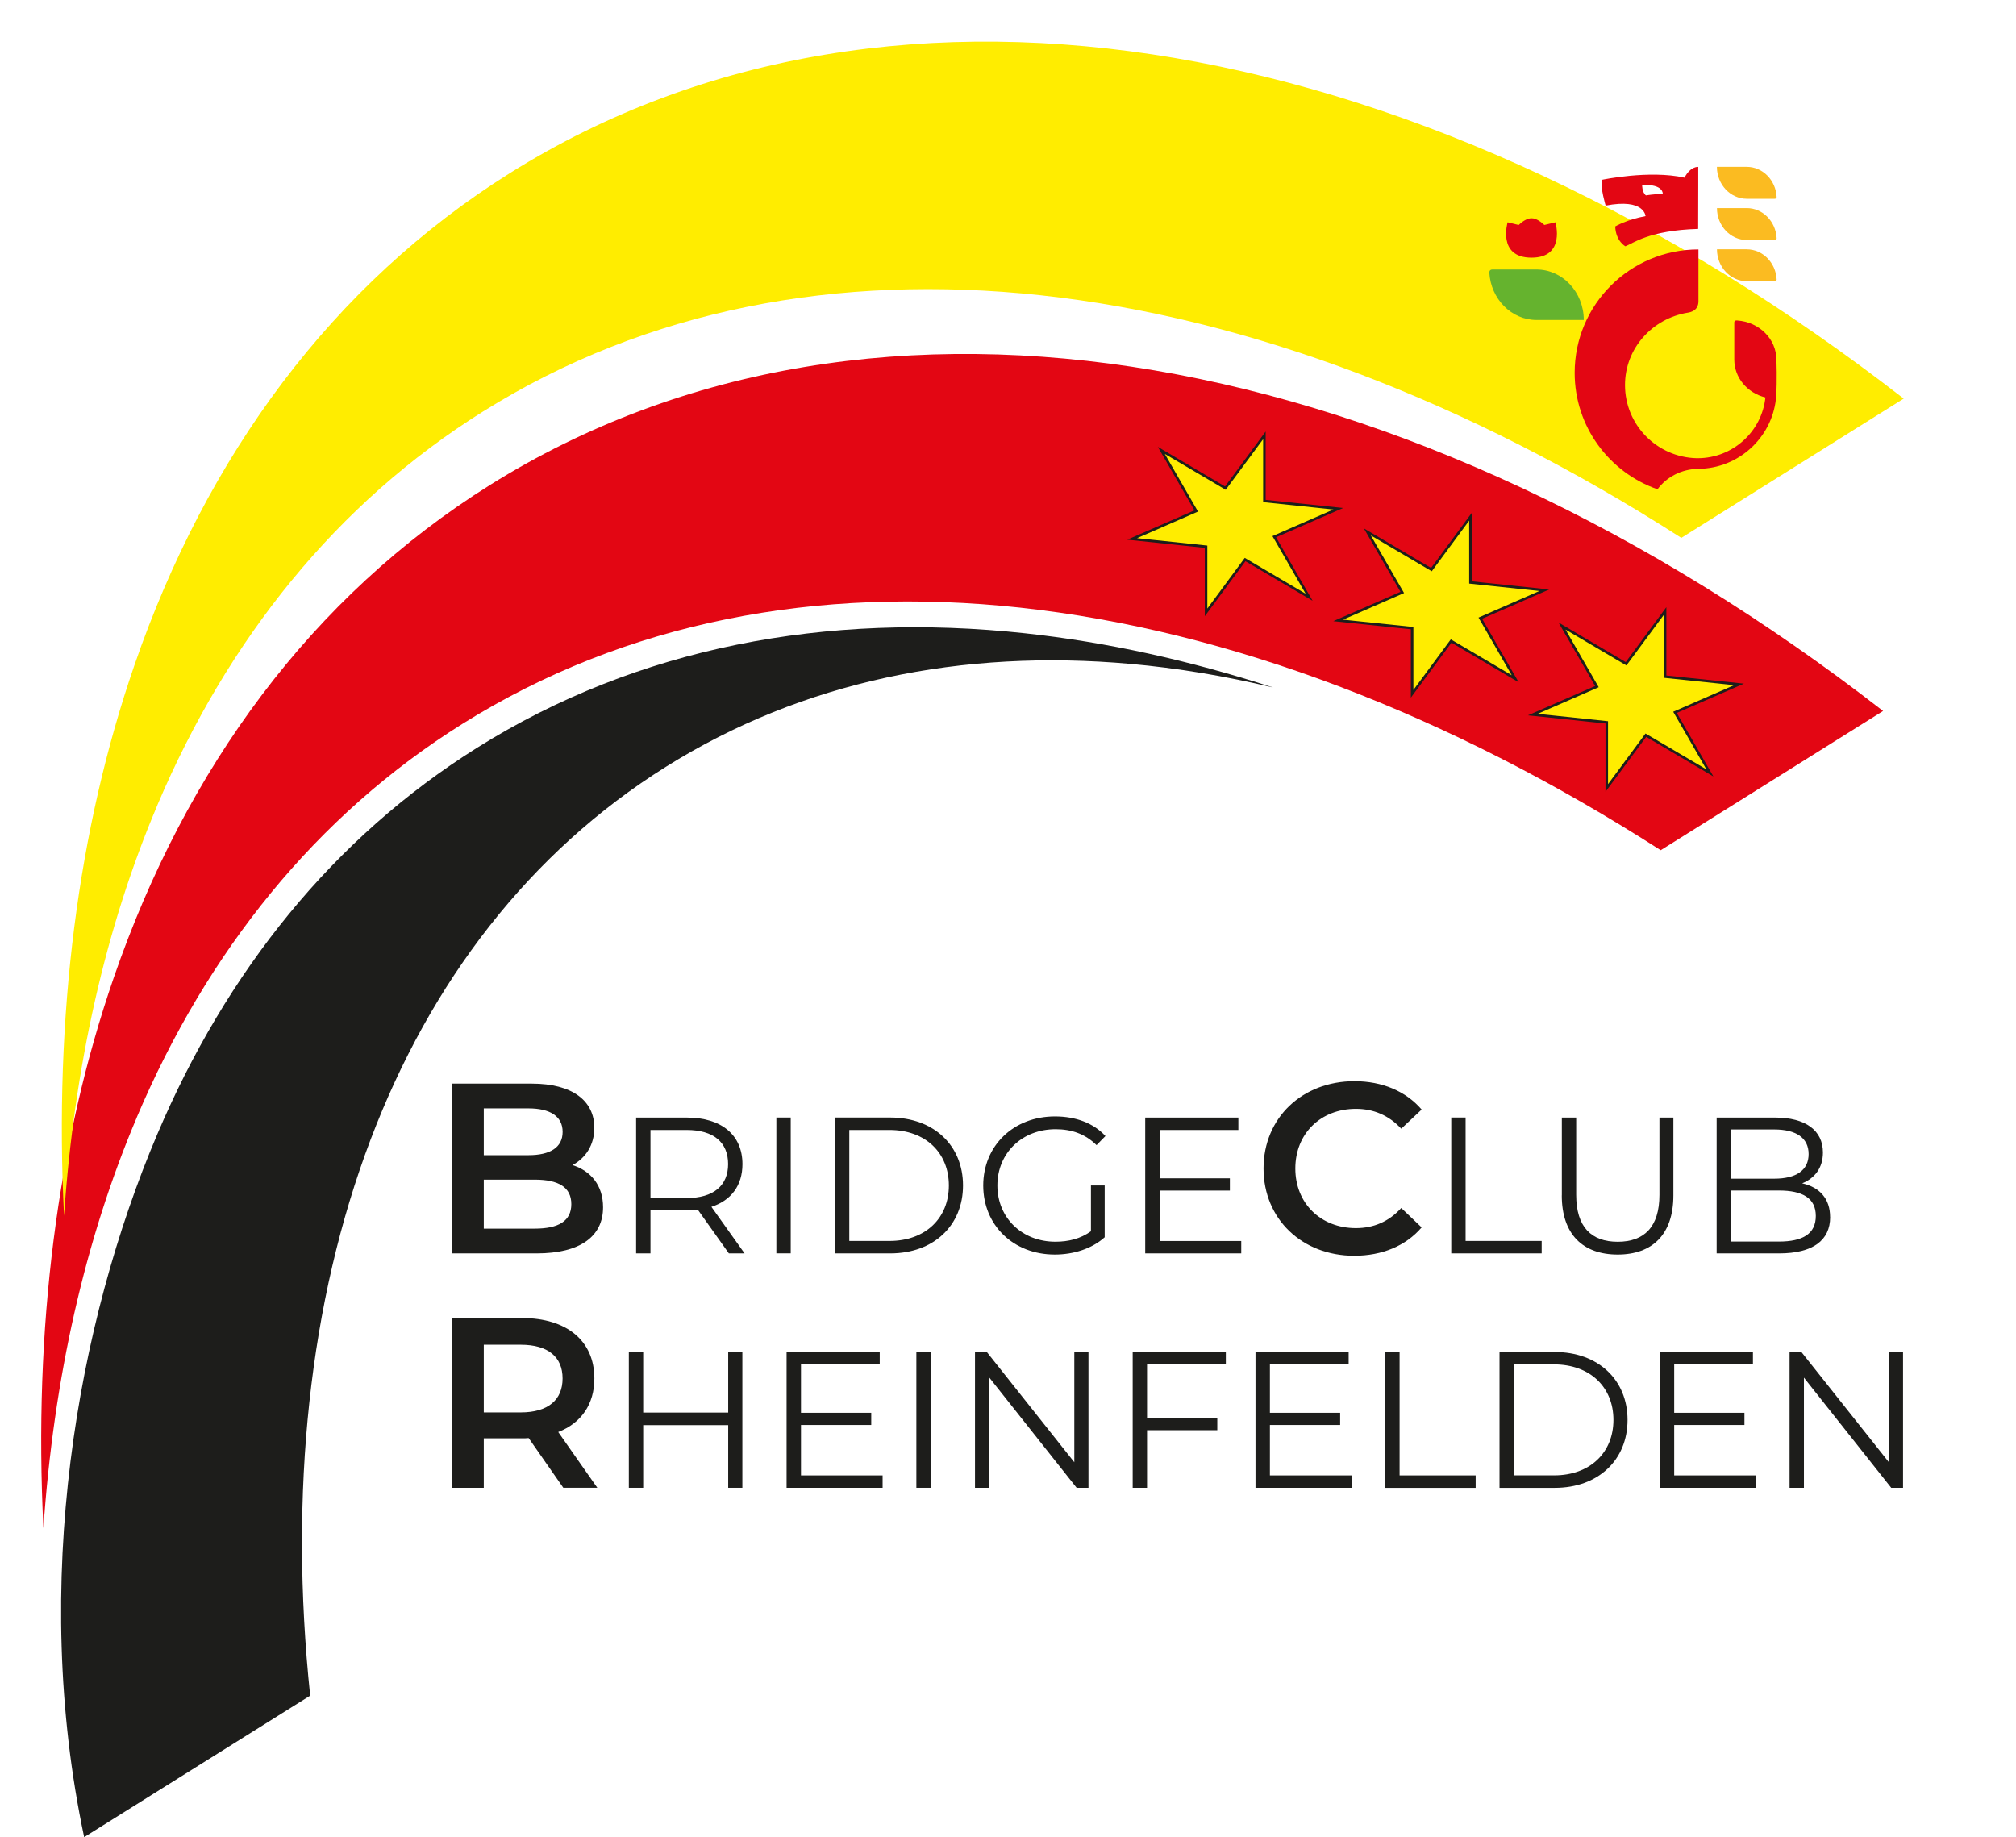 <svg xmlns="http://www.w3.org/2000/svg" xmlns:xlink="http://www.w3.org/1999/xlink" id="Ebene_1" data-name="Ebene 1" viewBox="0 0 398.88 363.49"><defs><style>      .cls-1 {        filter: url(#drop-shadow-1);      }      .cls-1, .cls-2 {        fill: #e30613;      }      .cls-1, .cls-3, .cls-4 {        fill-rule: evenodd;      }      .cls-5, .cls-4 {        fill: #1d1d1b;      }      .cls-6 {        fill: #fbbb21;      }      .cls-7 {        fill: #65b32e;      }      .cls-3 {        filter: url(#drop-shadow-2);      }      .cls-3, .cls-8 {        fill: #ffed00;      }      .cls-8 {        stroke: #1d1d1b;        stroke-miterlimit: 10;        stroke-width: .5px;      }    </style><filter id="drop-shadow-1" x="0" y="61.92" width="394.8" height="262.56" filterUnits="userSpaceOnUse"><feGaussianBlur stdDeviation="5"></feGaussianBlur></filter><filter id="drop-shadow-2" x="4.08" y="0" width="394.8" height="262.56" filterUnits="userSpaceOnUse"><feGaussianBlur stdDeviation="5"></feGaussianBlur></filter></defs><g><path class="cls-4" d="M61.37,335.49c-4.22-40.22-.18-78.03,11.96-110.03,11.83-31.16,31.35-56.8,58.44-73.76,27.09-16.96,58.68-23.32,91.88-20.35,9.31.83,18.74,2.4,28.23,4.67-16.54-5.37-32.96-8.98-49.03-10.72-39.4-4.26-76.68,2.75-108.4,22.61-28.52,17.86-49.66,44.29-63.36,76.57-15.82,37.26-25.08,88.82-14.44,139.01l44.72-28h0Z"></path><path class="cls-1" d="M8.58,302.35s0,0,0,0c0,0,0,0,0,0h0ZM27.05,221.1c13.94-32.83,35.44-59.73,64.46-77.89,32.26-20.2,70.18-27.32,110.28-22.99,41.23,4.46,84.76,21.04,126.79,48l44-27.55c-46.33-35.98-96.26-59.26-144.23-67.4-47.51-8.06-93.12-1.27-131.45,22.72-35.27,22.08-60.12,56.08-74.39,97.43-11.22,32.51-15.89,69.57-13.92,108.93,2.02-29.57,8.19-57.03,18.47-81.25h0Z"></path><path class="cls-3" d="M12.66,240.55s0,0,0,0c0,0,0,0,0,0h0ZM31.13,159.3c13.94-32.83,35.44-59.73,64.46-77.89,32.26-20.2,70.18-27.32,110.28-22.99,41.23,4.46,84.76,21.04,126.79,48l44-27.55c-46.33-35.98-96.26-59.26-144.23-67.4-47.51-8.06-93.12-1.27-131.45,22.72-35.27,22.08-60.12,56.08-74.39,97.43-11.22,32.51-15.89,69.57-13.92,108.93,2.02-29.57,8.19-57.03,18.47-81.25h0Z"></path></g><polygon class="cls-8" points="250.17 86.14 250.17 99.13 264.79 100.66 252.12 106.19 259.02 118.17 246.35 110.71 238.63 121.16 238.63 108.17 224.01 106.63 236.68 101.1 229.78 89.12 242.45 96.58 250.17 86.14"></polygon><polygon class="cls-8" points="329.45 120.89 329.45 133.88 344.08 135.41 331.41 140.94 338.31 152.92 325.64 145.46 317.91 155.9 317.91 142.92 303.29 141.38 315.96 135.85 309.06 123.87 321.73 131.33 329.45 120.89"></polygon><polygon class="cls-8" points="290.94 102.25 290.94 115.24 305.56 116.78 292.89 122.31 299.79 134.29 287.12 126.83 279.4 137.27 279.4 124.28 264.77 122.75 277.45 117.22 270.54 105.24 283.22 112.7 290.94 102.25"></polygon><g><path class="cls-2" d="M343.73,63.41c-.2-.01-.59-.06-.59.41v7.32c0,3.61,2.6,6.63,6.16,7.5-.71,6.74-6.45,12.02-13.4,12.02h-.23c-7.85-.2-14.15-6.59-14.15-14.47,0-7.29,5.42-13.19,12.44-14.33.5-.08,2.09-.38,2.09-2.26v-10.25c-13.53,0-24.49,10.93-24.49,24.42,0,10.65,6.85,19.71,16.39,23.04,1.78-2.42,4.74-4.01,8.1-4.05h0c7.93-.08,14.47-6.1,15.33-13.81.01-.14.02-.29.03-.43.25-3.14.06-7.37.06-7.37,0-4.09-3.42-7.45-7.73-7.74Z"></path><path class="cls-2" d="M303.02,50.98c6.82,0,4.73-7,4.73-7l-2.19.53c-.58-.55-1.57-1.33-2.54-1.33h0c-.97,0-1.96.78-2.54,1.33l-2.19-.53s-2.09,7,4.73,7Z"></path><path class="cls-7" d="M303.99,53.32h-8.7c-.53,0-.63.4-.62.59.29,5.23,4.37,9.4,9.34,9.4h9.35c0-5.51-4.2-9.99-9.36-9.99Z"></path><path class="cls-2" d="M336.01,33.02s-1.52-.17-2.72,2.13c-6.98-1.56-16.35.43-16.35.43-.32,1.61.75,5.1.75,5.1,7.72-1.49,7.89,2.08,7.89,2.08-3.73.68-6,2.04-6,2.04.12,2.94,2.01,3.93,2.01,3.93,1.52-.56,4.65-3.16,14.4-3.44l.02-8.5h0s0-.62,0-.62v-.15h0v-2.99ZM328.99,38.36c-2.07.06-3.19.3-3.34.3-.79-.65-.74-2.07-.74-2.07,4.29-.17,4.08,1.77,4.08,1.77Z"></path><path class="cls-6" d="M345.62,49.32h-5.91c0,3.48,2.66,6.32,5.92,6.32h5.5c.33,0,.4-.25.39-.37-.18-3.31-2.76-5.94-5.91-5.94Z"></path><path class="cls-6" d="M345.62,41.17h-5.91c0,3.48,2.66,6.32,5.92,6.32h5.5c.33,0,.4-.25.39-.38-.18-3.31-2.76-5.94-5.91-5.94Z"></path><path class="cls-6" d="M345.63,39.33h5.5c.33,0,.4-.25.39-.38-.18-3.31-2.76-5.94-5.91-5.94h-5.91c0,3.48,2.66,6.32,5.92,6.32Z"></path></g><g><path class="cls-5" d="M119.32,238.87c0,5.76-4.51,9.12-13.15,9.12h-16.7v-33.59h15.74c8.06,0,12.38,3.41,12.38,8.73,0,3.45-1.73,6-4.32,7.39,3.6,1.15,6.05,3.98,6.05,8.35ZM95.72,219.3v9.26h8.83c4.32,0,6.77-1.54,6.77-4.61s-2.45-4.65-6.77-4.65h-8.83ZM113.04,238.25c0-3.36-2.54-4.85-7.24-4.85h-10.08v9.69h10.08c4.7,0,7.24-1.49,7.24-4.85Z"></path><path class="cls-5" d="M144.21,247.99l-6.14-8.64c-.69.08-1.38.12-2.15.12h-7.22v8.52h-2.84v-26.87h10.06c6.83,0,10.98,3.45,10.98,9.21,0,4.22-2.23,7.18-6.14,8.45l6.56,9.21h-3.11ZM144.06,230.33c0-4.3-2.84-6.76-8.22-6.76h-7.14v13.47h7.14c5.38,0,8.22-2.49,8.22-6.72Z"></path><path class="cls-5" d="M153.61,221.11h2.84v26.87h-2.84v-26.87Z"></path><path class="cls-5" d="M165.21,221.11h10.94c8.6,0,14.39,5.53,14.39,13.44s-5.8,13.44-14.39,13.44h-10.94v-26.87ZM175.99,245.53c7.14,0,11.75-4.53,11.75-10.98s-4.61-10.98-11.75-10.98h-7.95v21.96h7.95Z"></path><path class="cls-5" d="M215.84,234.55h2.73v10.25c-2.53,2.26-6.14,3.42-9.87,3.42-8.18,0-14.16-5.8-14.16-13.66s5.99-13.67,14.2-13.67c4.07,0,7.6,1.3,9.98,3.88l-1.76,1.8c-2.26-2.23-4.95-3.15-8.1-3.15-6.64,0-11.52,4.72-11.52,11.13s4.88,11.13,11.48,11.13c2.57,0,4.95-.57,7.03-2.07v-9.06Z"></path><path class="cls-5" d="M245.59,245.53v2.46h-19v-26.87h18.43v2.46h-15.58v9.56h13.9v2.42h-13.9v9.98h16.16Z"></path><path class="cls-5" d="M250,231.19c0-10.03,7.68-17.27,17.99-17.27,5.47,0,10.17,1.97,13.29,5.61l-4.03,3.79c-2.45-2.64-5.47-3.93-8.97-3.93-6.96,0-11.99,4.89-11.99,11.8s5.04,11.8,11.99,11.8c3.5,0,6.53-1.29,8.97-3.98l4.03,3.84c-3.12,3.65-7.82,5.61-13.34,5.61-10.27,0-17.94-7.24-17.94-17.27Z"></path><path class="cls-5" d="M287.14,221.11h2.84v24.42h15.05v2.46h-17.89v-26.87Z"></path><path class="cls-5" d="M309.02,236.51v-15.39h2.84v15.28c0,6.37,2.99,9.29,8.22,9.29s8.25-2.92,8.25-9.29v-15.28h2.76v15.39c0,7.72-4.15,11.71-11.02,11.71s-11.06-3.99-11.06-11.71Z"></path><path class="cls-5" d="M362.11,240.81c0,4.57-3.38,7.18-10.1,7.18h-12.36v-26.87h11.59c5.99,0,9.44,2.53,9.44,6.91,0,3.07-1.65,5.11-4.11,6.1,3.45.77,5.53,3.03,5.53,6.68ZM342.5,223.46v9.75h8.56c4.3,0,6.79-1.65,6.79-4.87s-2.5-4.87-6.79-4.87h-8.56ZM359.27,240.58c0-3.49-2.57-5.03-7.29-5.03h-9.48v10.1h9.48c4.72,0,7.29-1.54,7.29-5.07Z"></path><path class="cls-5" d="M111.46,294.37l-6.86-9.84c-.43.05-.86.05-1.3.05h-7.58v9.79h-6.24v-33.59h13.82c8.83,0,14.3,4.51,14.3,11.95,0,5.09-2.59,8.83-7.15,10.6l7.73,11.03h-6.72ZM103.01,266.06h-7.29v13.39h7.29c5.47,0,8.3-2.49,8.3-6.72s-2.83-6.67-8.3-6.67Z"></path><path class="cls-5" d="M146.88,267.5v26.87h-2.8v-12.4h-16.82v12.4h-2.84v-26.87h2.84v11.98h16.82v-11.98h2.8Z"></path><path class="cls-5" d="M174.63,291.91v2.46h-19v-26.87h18.43v2.46h-15.58v9.56h13.9v2.42h-13.9v9.98h16.16Z"></path><path class="cls-5" d="M181.31,267.5h2.84v26.87h-2.84v-26.87Z"></path><path class="cls-5" d="M215.36,267.5v26.87h-2.34l-17.27-21.8v21.8h-2.84v-26.87h2.34l17.31,21.81v-21.81h2.8Z"></path><path class="cls-5" d="M226.95,269.95v10.56h13.9v2.46h-13.9v11.4h-2.84v-26.87h18.43v2.46h-15.58Z"></path><path class="cls-5" d="M267.41,291.91v2.46h-19v-26.87h18.43v2.46h-15.58v9.56h13.9v2.42h-13.9v9.98h16.16Z"></path><path class="cls-5" d="M274.08,267.5h2.84v24.42h15.05v2.46h-17.89v-26.87Z"></path><path class="cls-5" d="M296.69,267.5h10.94c8.6,0,14.39,5.53,14.39,13.44s-5.8,13.44-14.39,13.44h-10.94v-26.87ZM307.48,291.91c7.14,0,11.75-4.53,11.75-10.98s-4.61-10.98-11.75-10.98h-7.95v21.96h7.95Z"></path><path class="cls-5" d="M347.4,291.91v2.46h-19v-26.87h18.43v2.46h-15.58v9.56h13.9v2.42h-13.9v9.98h16.16Z"></path><path class="cls-5" d="M376.53,267.5v26.87h-2.34l-17.27-21.8v21.8h-2.84v-26.87h2.34l17.31,21.81v-21.81h2.8Z"></path></g></svg>